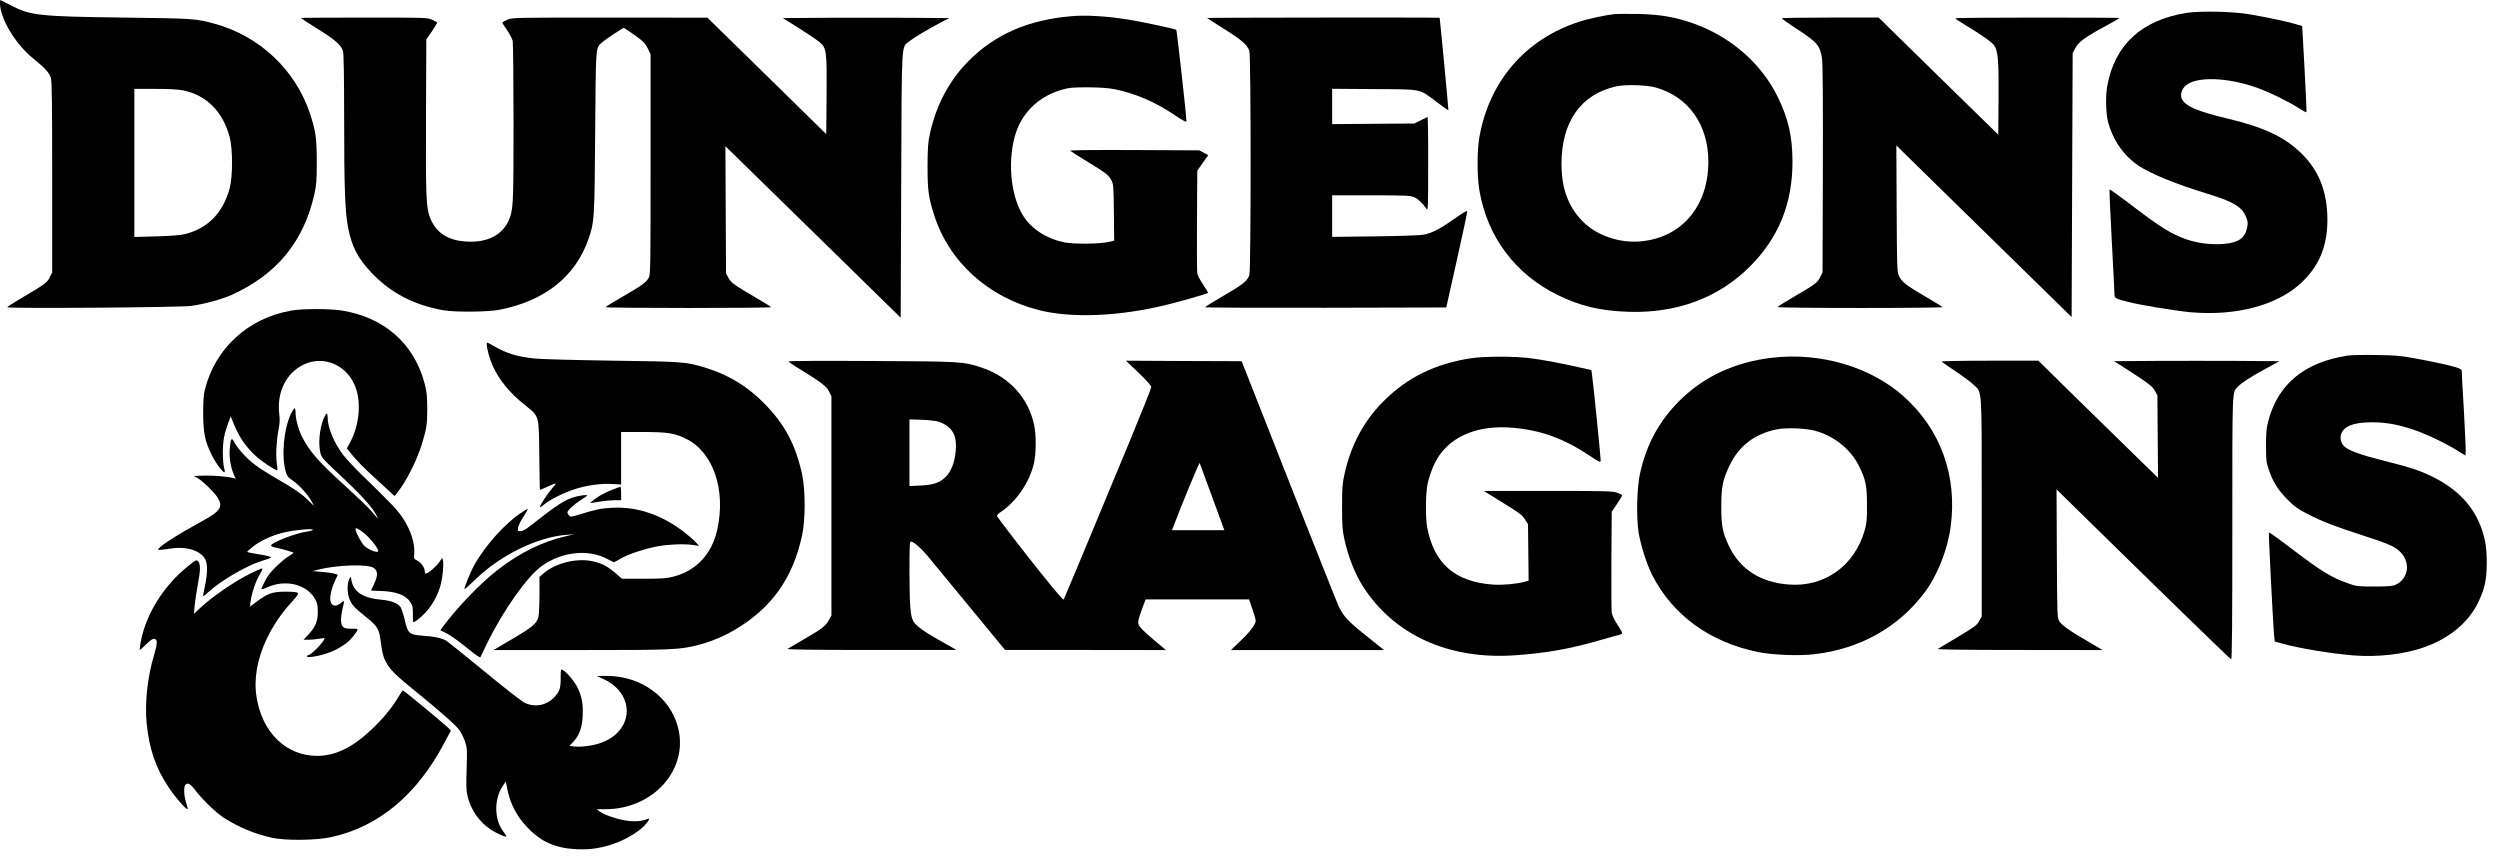 <?xml version="1.0" standalone="no"?>
<!DOCTYPE svg PUBLIC "-//W3C//DTD SVG 20010904//EN"
 "http://www.w3.org/TR/2001/REC-SVG-20010904/DTD/svg10.dtd">
<svg version="1.0" xmlns="http://www.w3.org/2000/svg"
 width="2419pt" height="829pt" viewBox="0 0 2419 829"
 preserveAspectRatio="xMidYMid meet">
<g transform="translate(0,829) scale(0.1,-0.1)"
fill="#000000" stroke="none">
<path d="M0 8259 c0 -146 148 -394 317 -531 117 -95 160 -142 175 -190 10 -34
13 -238 13 -963 l0 -920 -23 -47 c-26 -53 -46 -68 -269 -199 -79 -46 -143 -87
-143 -92 0 -14 1679 -2 1780 13 132 19 296 64 390 106 437 197 699 516 802
975 20 91 23 131 23 314 0 230 -10 298 -67 470 -141 420 -487 746 -920 865
-183 50 -198 51 -873 60 -827 10 -912 19 -1103 120 -52 27 -96 50 -98 50 -2 0
-4 -14 -4 -31z m1775 -844 c224 -47 380 -204 447 -450 31 -116 31 -384 0 -498
-66 -240 -211 -387 -436 -443 -40 -10 -135 -17 -273 -21 l-213 -6 0 717 0 716
203 0 c139 0 224 -5 272 -15z"/>
<path d="M21155 8165 c-434 -70 -693 -309 -765 -706 -17 -90 -14 -252 4 -332
42 -181 152 -343 300 -441 119 -79 365 -179 666 -271 253 -77 337 -128 375
-230 16 -41 17 -55 7 -103 -20 -94 -82 -138 -212 -151 -117 -12 -253 3 -362
39 -154 52 -260 117 -561 348 -104 79 -191 141 -194 138 -4 -3 6 -230 21 -504
14 -273 27 -507 26 -520 0 -26 16 -34 130 -63 113 -30 458 -86 605 -100 437
-39 834 65 1067 280 177 163 258 357 258 614 0 271 -83 481 -257 648 -161 156
-363 250 -714 333 -291 70 -403 118 -438 190 -18 39 -1 96 40 130 103 87 396
79 679 -20 117 -40 312 -135 414 -201 37 -24 70 -42 73 -39 3 2 -6 191 -18
419 l-23 415 -71 21 c-74 22 -246 59 -435 92 -152 28 -483 35 -615 14z"/>
<path d="M15625 8154 c-90 -10 -261 -46 -347 -75 -520 -169 -869 -576 -964
-1119 -23 -130 -22 -382 1 -515 77 -447 346 -807 754 -1008 215 -107 416 -155
686 -164 470 -16 877 136 1180 441 275 277 408 604 409 1006 0 250 -39 420
-144 635 -161 326 -458 583 -820 710 -179 62 -318 85 -530 90 -102 1 -203 1
-225 -1z m390 -709 c320 -87 515 -359 515 -719 0 -434 -261 -739 -661 -772
-205 -17 -425 60 -558 197 -137 139 -202 318 -202 554 0 407 188 673 528 749
85 20 291 14 378 -9z"/>
<path d="M10365 8133 c-416 -35 -737 -175 -993 -433 -187 -188 -314 -428 -374
-703 -19 -87 -22 -133 -23 -317 0 -230 8 -294 62 -465 143 -455 520 -799 1013
-925 318 -81 780 -62 1235 50 150 37 395 107 404 116 2 2 -19 38 -47 79 -28
42 -54 90 -57 108 -3 18 -5 249 -3 514 l3 481 53 76 53 75 -43 23 -43 23 -630
3 c-399 2 -626 -1 -620 -7 6 -5 78 -51 160 -101 191 -117 210 -132 238 -183
21 -40 22 -55 25 -314 l3 -271 -48 -12 c-86 -21 -340 -24 -435 -5 -169 34
-314 127 -395 253 -117 182 -154 497 -88 757 59 231 223 398 460 467 70 20
102 23 250 23 120 -1 196 -6 258 -18 201 -40 397 -124 587 -253 86 -57 110
-69 110 -55 0 50 -92 877 -98 882 -11 10 -323 76 -462 99 -213 34 -408 46
-555 33z"/>
<path d="M2910 8116 c0 -2 71 -48 158 -102 177 -110 234 -160 251 -219 7 -27
11 -237 11 -660 0 -676 9 -902 40 -1057 37 -180 93 -287 223 -425 187 -198
410 -314 697 -365 113 -20 433 -17 545 5 441 87 736 324 862 692 54 158 56
189 62 1030 7 857 3 806 68 866 28 26 198 139 210 139 3 0 50 -31 104 -70 85
-61 101 -77 126 -127 l28 -58 0 -1065 c0 -987 -1 -1067 -17 -1096 -26 -47 -58
-70 -246 -180 -94 -54 -172 -102 -172 -106 0 -5 360 -8 800 -8 440 0 800 3
800 8 0 4 -60 42 -133 84 -218 127 -254 152 -279 200 l-23 43 -3 615 -3 615
73 -71 c40 -39 422 -412 848 -829 l775 -759 5 1285 c6 1441 -1 1324 81 1391
46 37 184 119 309 184 l75 39 -403 3 c-221 1 -583 1 -804 0 l-403 -3 158 -99
c87 -55 176 -115 197 -134 68 -57 71 -80 68 -514 l-3 -376 -575 564 -575 563
-943 1 c-940 0 -943 0 -993 -21 -27 -12 -49 -24 -49 -28 0 -3 21 -36 46 -72
25 -37 50 -84 55 -105 4 -22 8 -376 8 -789 0 -794 -2 -847 -47 -948 -64 -144
-210 -217 -410 -204 -182 10 -296 87 -353 236 -36 95 -40 216 -37 983 l3 736
53 77 c28 42 52 81 52 85 0 4 -22 17 -49 29 -49 21 -60 21 -660 21 -336 0
-611 -2 -611 -4z"/>
<path d="M11680 8116 c0 -2 71 -48 158 -102 177 -110 234 -160 251 -219 16
-57 16 -2118 0 -2166 -19 -57 -62 -91 -249 -200 -98 -57 -179 -107 -180 -112
0 -4 525 -6 1167 -5 l1167 3 103 460 c57 253 102 466 100 472 -1 8 -54 -24
-122 -72 -135 -96 -214 -138 -295 -155 -34 -7 -216 -14 -472 -17 l-418 -5 0
201 0 201 378 0 c343 0 381 -2 417 -19 38 -17 79 -56 117 -111 16 -24 17 -1
17 433 1 252 -2 457 -7 455 -4 -1 -34 -16 -67 -33 l-60 -30 -397 -3 -398 -3 0
171 0 171 408 -3 c474 -3 430 6 606 -127 60 -45 110 -80 111 -79 2 2 -79 860
-85 896 0 4 -2250 2 -2250 -2z"/>
<path d="M17241 8113 c0 -5 59 -46 130 -93 215 -140 239 -168 259 -297 7 -45
10 -401 8 -1068 l-3 -1000 -23 -47 c-26 -53 -50 -71 -269 -198 -79 -46 -143
-87 -143 -91 0 -5 360 -9 801 -9 440 0 798 4 795 8 -3 5 -78 51 -167 103 -187
109 -230 143 -255 201 -18 40 -19 83 -22 652 l-3 609 418 -410 c230 -225 612
-599 848 -830 l430 -421 5 1277 5 1277 26 49 c30 59 101 110 302 218 70 38
127 71 127 73 0 2 -358 4 -795 4 -437 0 -795 -3 -795 -7 0 -5 38 -30 83 -57
171 -103 277 -178 296 -210 34 -55 42 -151 39 -515 l-3 -344 -579 566 -578
567 -469 0 c-258 0 -469 -3 -468 -7z"/>
<path d="M2815 5284 c-414 -73 -733 -365 -832 -762 -13 -49 -17 -110 -17 -232
1 -191 17 -271 84 -405 38 -78 112 -176 124 -164 3 3 0 23 -6 45 -7 21 -12 89
-12 149 1 112 14 180 56 292 l20 55 34 -83 c76 -185 194 -316 381 -424 18 -11
34 -17 37 -14 2 2 -1 33 -6 69 -11 77 -3 225 18 328 11 55 13 92 6 148 -24
209 66 393 233 475 201 98 436 -8 510 -232 51 -153 28 -362 -58 -521 l-31 -56
28 -36 c51 -67 137 -155 286 -290 l148 -136 30 38 c83 105 180 297 230 452 49
156 57 204 56 360 -1 123 -5 160 -27 244 -101 381 -390 635 -798 701 -118 19
-384 19 -494 -1z"/>
<path d="M4710 4958 c0 -40 28 -141 55 -202 62 -140 166 -268 315 -386 140
-112 134 -93 138 -487 2 -183 5 -333 7 -333 3 0 30 12 62 26 109 49 108 49 54
-13 -51 -59 -124 -173 -116 -181 2 -2 22 11 43 29 50 43 186 111 288 144 118
39 253 58 362 52 l92 -5 0 254 0 254 208 0 c239 0 310 -11 421 -66 264 -130
388 -498 300 -884 -54 -235 -204 -394 -425 -450 -65 -17 -111 -20 -286 -20
l-209 0 -64 55 c-75 64 -123 89 -202 110 -156 41 -371 -8 -493 -112 l-40 -35
0 -176 c0 -97 -5 -194 -11 -215 -17 -61 -61 -98 -254 -211 l-180 -106 845 0
c898 0 956 3 1139 50 117 30 244 82 351 146 356 210 562 499 651 914 33 152
33 438 0 590 -61 285 -169 487 -366 686 -165 167 -340 274 -561 343 -193 60
-213 62 -902 71 -348 5 -685 14 -749 20 -180 18 -285 50 -420 130 -53 30 -53
30 -53 8z"/>
<path d="M22715 4849 c-416 -64 -672 -274 -766 -629 -19 -71 -23 -111 -23
-240 0 -142 2 -162 27 -235 39 -116 91 -199 182 -290 66 -67 99 -90 190 -137
148 -76 268 -122 535 -208 241 -78 299 -102 354 -150 114 -100 97 -267 -34
-328 -28 -13 -68 -17 -205 -17 -159 0 -175 2 -248 28 -168 59 -253 110 -550
335 -119 91 -220 163 -223 160 -5 -6 42 -934 52 -1015 l5 -41 82 -22 c164 -45
464 -94 683 -112 227 -18 482 10 674 77 241 83 432 238 525 429 67 135 86 223
87 386 0 88 -6 163 -17 215 -57 276 -223 480 -500 618 -128 64 -209 91 -474
158 -221 55 -341 98 -385 137 -32 29 -46 75 -35 115 22 82 120 121 299 121
134 0 248 -20 399 -70 122 -41 310 -130 426 -202 l80 -50 3 33 c2 19 -6 196
-17 395 -12 198 -21 371 -21 385 0 21 -8 26 -67 44 -82 24 -215 52 -406 87
-118 22 -178 27 -357 29 -118 2 -242 0 -275 -6z"/>
<path d="M14235 4824 c-351 -54 -620 -187 -850 -418 -191 -192 -316 -427 -377
-709 -19 -87 -22 -134 -22 -312 0 -180 3 -224 22 -312 36 -167 104 -338 180
-457 301 -470 829 -710 1465 -667 314 22 545 63 852 153 77 22 150 43 163 45
12 3 25 9 28 14 3 5 -17 43 -45 84 -32 48 -52 90 -56 117 -3 24 -5 253 -3 510
l3 466 52 77 c29 42 51 81 48 85 -3 4 -26 15 -52 24 -41 14 -125 16 -667 16
l-619 0 184 -114 c160 -99 188 -119 214 -161 l30 -48 3 -273 3 -273 -38 -10
c-76 -21 -210 -33 -300 -28 -373 25 -578 202 -644 557 -17 93 -15 329 4 416
22 99 59 192 102 260 137 213 401 316 735 284 268 -25 487 -106 734 -271 83
-56 102 -65 104 -50 3 16 -69 730 -84 838 l-6 42 -92 21 c-181 42 -383 80
-506 95 -153 19 -442 18 -565 -1z"/>
<path d="M17150 4829 c-363 -42 -664 -182 -901 -418 -198 -199 -319 -423 -381
-706 -29 -134 -36 -415 -14 -560 20 -126 77 -309 131 -416 198 -391 562 -656
1031 -749 141 -28 394 -38 542 -20 438 51 810 259 1063 595 126 168 225 417
254 642 65 493 -99 941 -459 1261 -320 283 -801 424 -1266 371z m400 -704
c188 -46 357 -179 438 -345 66 -134 77 -189 77 -380 0 -142 -3 -176 -23 -244
-98 -341 -388 -548 -732 -522 -274 20 -472 146 -580 371 -62 130 -75 195 -75
385 1 193 13 256 81 397 91 190 245 307 459 349 86 17 263 11 355 -11z"/>
<path d="M7630 4793 c0 -4 33 -28 73 -52 239 -147 293 -187 318 -237 l24 -49
0 -1060 0 -1060 -22 -40 c-32 -61 -64 -86 -233 -184 -85 -50 -162 -95 -170
-100 -10 -6 274 -10 810 -10 l825 0 -35 20 c-19 11 -86 48 -147 83 -134 76
-207 130 -234 172 -30 49 -38 153 -39 477 0 250 2 297 14 297 24 0 96 -61 150
-126 28 -33 211 -255 406 -492 l355 -431 778 0 778 -1 -96 81 c-127 107 -163
144 -171 175 -4 17 6 59 32 130 l39 104 500 0 501 0 32 -93 c18 -50 32 -101
32 -113 0 -35 -53 -106 -148 -196 l-91 -88 741 0 740 0 -173 139 c-172 136
-215 182 -264 280 -10 19 -213 530 -452 1135 -238 606 -446 1133 -461 1171
l-28 70 -560 2 -559 3 123 -118 c76 -73 122 -124 122 -137 0 -11 -91 -238
-201 -505 -436 -1052 -642 -1545 -646 -1550 -7 -7 -59 54 -237 275 -134 167
-391 500 -409 531 -4 7 11 23 35 39 153 102 281 290 323 475 21 94 22 270 2
365 -55 263 -239 466 -502 556 -181 61 -192 62 -1072 66 -442 3 -803 1 -803
-4z m1458 -585 c110 -40 162 -113 162 -227 -1 -134 -38 -247 -102 -308 -56
-54 -118 -75 -240 -81 l-108 -5 0 323 0 322 123 -4 c73 -3 139 -11 165 -20z
m2642 -730 l117 -318 -253 0 -254 0 11 28 c74 198 254 633 257 622 3 -8 58
-158 122 -332z"/>
<path d="M18786 4791 c5 -5 68 -48 139 -96 72 -48 149 -105 172 -128 83 -80
78 2 78 -1187 l0 -1055 -25 -45 c-22 -40 -44 -56 -205 -152 -99 -59 -187 -112
-195 -117 -10 -6 259 -10 790 -10 l805 -1 -130 76 c-191 111 -267 165 -290
204 -19 34 -20 52 -23 655 l-3 620 113 -111 c837 -822 1569 -1534 1577 -1534
8 0 11 379 11 1270 0 1379 -3 1308 53 1368 34 37 119 92 267 173 l135 74 -403
3 c-222 1 -582 1 -800 0 l-397 -3 49 -30 c26 -16 109 -70 185 -120 112 -74
140 -98 161 -135 l25 -45 3 -399 3 -399 -178 173 c-98 95 -359 350 -579 566
l-401 394 -474 0 c-273 0 -469 -4 -463 -9z"/>
<path d="M2816 4288 c-71 -147 -95 -419 -50 -566 11 -38 23 -53 65 -81 63 -43
147 -135 182 -199 l27 -49 -68 66 c-46 45 -111 91 -202 145 -268 157 -314 189
-395 270 -44 45 -91 103 -104 130 -30 61 -40 48 -48 -59 -6 -82 8 -172 38
-242 l19 -45 -22 6 c-59 15 -192 27 -283 24 l-100 -3 32 -18 c48 -26 162 -135
195 -186 60 -95 35 -135 -149 -235 -246 -135 -423 -249 -423 -274 0 -5 35 -3
78 4 104 17 166 17 237 -1 68 -18 117 -52 142 -98 23 -42 21 -143 -5 -262 -11
-49 -18 -92 -16 -94 2 -2 29 20 60 48 114 104 357 246 499 291 117 37 116 36
70 49 -22 6 -77 16 -123 23 -45 7 -81 15 -80 19 2 4 24 25 51 46 67 56 184
111 293 138 102 26 301 45 291 28 -4 -6 -30 -13 -58 -17 -105 -14 -336 -103
-346 -133 -2 -6 11 -14 29 -18 73 -15 188 -48 188 -54 0 -3 -23 -19 -51 -36
-47 -28 -145 -119 -187 -175 -23 -29 -72 -125 -72 -139 0 -5 24 1 54 15 182
83 390 30 469 -120 17 -31 22 -59 22 -116 0 -92 -23 -148 -91 -220 l-47 -50
54 0 c30 1 74 5 99 10 25 4 47 7 48 5 16 -15 -127 -165 -157 -165 -6 0 -11 -5
-11 -11 0 -7 17 -9 53 -4 125 18 237 62 330 133 43 33 107 112 107 133 0 4
-27 7 -59 6 -79 -3 -101 16 -101 87 0 29 7 78 15 109 20 79 19 83 -16 53 -17
-14 -41 -26 -54 -26 -64 0 -66 101 -5 237 l29 62 -37 11 c-20 6 -75 13 -122
17 l-85 7 50 13 c186 48 487 57 542 17 40 -30 41 -71 4 -151 -17 -36 -31 -66
-31 -67 0 -1 38 -2 84 -4 152 -3 250 -38 294 -105 24 -35 27 -51 27 -119 0
-43 1 -78 3 -78 18 0 70 41 120 94 66 71 121 171 147 271 19 74 30 193 21 230
l-7 27 -34 -48 c-31 -43 -105 -104 -127 -104 -4 0 -8 10 -8 23 0 34 -36 86
-73 103 -32 16 -34 18 -29 63 9 99 -31 227 -110 348 -49 75 -112 142 -407 428
-67 66 -145 149 -172 185 -87 114 -149 265 -149 362 0 53 -14 47 -39 -14 -40
-101 -53 -242 -30 -334 10 -40 29 -61 158 -182 246 -230 342 -336 388 -427 17
-34 15 -32 -53 49 -27 32 -133 134 -235 227 -275 248 -363 348 -438 496 -34
67 -61 167 -61 231 0 23 -4 42 -9 42 -5 0 -21 -24 -35 -52z m701 -1152 c53
-39 143 -150 143 -177 0 -25 -90 8 -134 49 -28 26 -86 134 -86 160 0 20 15 14
77 -32z"/>
<path d="M5924 3551 c-40 -15 -89 -39 -110 -51 -50 -31 -105 -72 -101 -76 1
-2 39 3 82 11 44 8 110 14 148 15 l67 0 0 65 c0 36 -3 65 -7 65 -5 -1 -40 -13
-79 -29z"/>
<path d="M5573 3485 c-106 -29 -166 -67 -438 -280 -48 -38 -79 -55 -99 -55
-27 0 -28 2 -23 35 3 19 26 67 52 106 25 39 44 73 42 75 -1 2 -34 -17 -72 -43
-148 -99 -335 -307 -439 -488 -44 -77 -112 -245 -100 -245 4 0 53 44 109 98
242 234 600 407 878 427 l72 5 -70 -16 c-232 -52 -455 -161 -673 -331 -163
-126 -389 -361 -524 -544 l-27 -37 62 -31 c34 -17 120 -79 192 -137 79 -65
131 -102 133 -94 3 7 33 69 67 139 159 323 387 644 528 745 195 139 451 166
636 66 30 -17 58 -30 62 -30 3 0 32 15 63 34 71 43 244 100 366 121 108 19
248 24 335 12 l60 -9 -40 42 c-22 24 -74 68 -116 100 -217 162 -443 238 -679
227 -112 -5 -161 -15 -333 -68 -77 -23 -79 -23 -93 -4 -8 10 -14 22 -14 26 0
20 63 78 130 121 73 47 74 48 40 47 -19 0 -59 -7 -87 -14z"/>
<path d="M1817 2810 c-237 -191 -409 -469 -457 -739 -6 -34 -9 -65 -7 -68 3
-2 30 21 61 52 41 41 62 56 79 53 33 -5 32 -40 -3 -159 -64 -213 -90 -462 -71
-659 25 -249 89 -435 217 -625 58 -88 168 -213 178 -204 3 3 -1 26 -9 50 -24
66 -30 160 -13 183 22 28 50 13 99 -52 67 -88 199 -216 275 -265 142 -91 300
-157 464 -193 129 -29 426 -26 570 5 462 99 835 410 1101 916 l62 117 -29 28
c-43 42 -428 360 -435 360 -4 0 -25 -31 -48 -70 -58 -97 -143 -201 -247 -300
-187 -180 -356 -263 -534 -264 -299 0 -531 223 -587 565 -29 177 4 369 97 566
59 125 145 253 241 356 55 60 69 81 60 90 -8 8 -50 12 -119 12 -125 0 -174
-17 -280 -98 l-64 -48 7 53 c11 81 50 197 89 261 21 34 30 57 22 57 -7 0 -57
-22 -112 -49 -155 -76 -372 -225 -493 -339 l-54 -51 6 77 c4 42 18 138 32 212
25 132 26 189 3 218 -16 19 -22 16 -101 -48z"/>
<path d="M3383 2694 c-22 -39 -26 -118 -9 -177 20 -70 46 -100 161 -192 121
-96 134 -118 151 -258 23 -190 61 -245 304 -441 262 -212 425 -356 458 -404
18 -27 42 -78 54 -113 18 -59 19 -80 13 -259 -5 -161 -4 -207 9 -264 31 -130
112 -248 223 -322 57 -38 153 -80 153 -66 0 4 -14 25 -31 47 -87 116 -90 311
-6 437 l31 47 17 -85 c27 -132 91 -254 188 -356 136 -144 274 -205 481 -215
134 -6 244 11 374 58 105 38 230 114 284 173 44 48 55 74 25 61 -54 -24 -144
-28 -228 -11 -94 18 -196 56 -235 86 l-25 20 83 0 c464 1 806 384 703 789 -74
295 -360 502 -691 501 l-95 -1 72 -33 c221 -104 286 -341 137 -505 -44 -49
-100 -84 -179 -112 -71 -25 -184 -39 -248 -32 l-48 6 35 36 c60 62 90 141 94
255 5 116 -8 186 -50 273 -30 61 -105 150 -144 171 -18 10 -19 6 -19 -81 0
-102 -11 -132 -69 -190 -75 -75 -183 -93 -280 -47 -27 13 -204 151 -393 307
-189 156 -356 289 -371 297 -47 24 -113 38 -220 45 -134 10 -145 19 -176 154
-13 53 -31 108 -40 122 -25 37 -90 63 -177 71 -192 16 -285 79 -301 204 -3 24
-4 25 -15 4z"/>
</g>
</svg>
